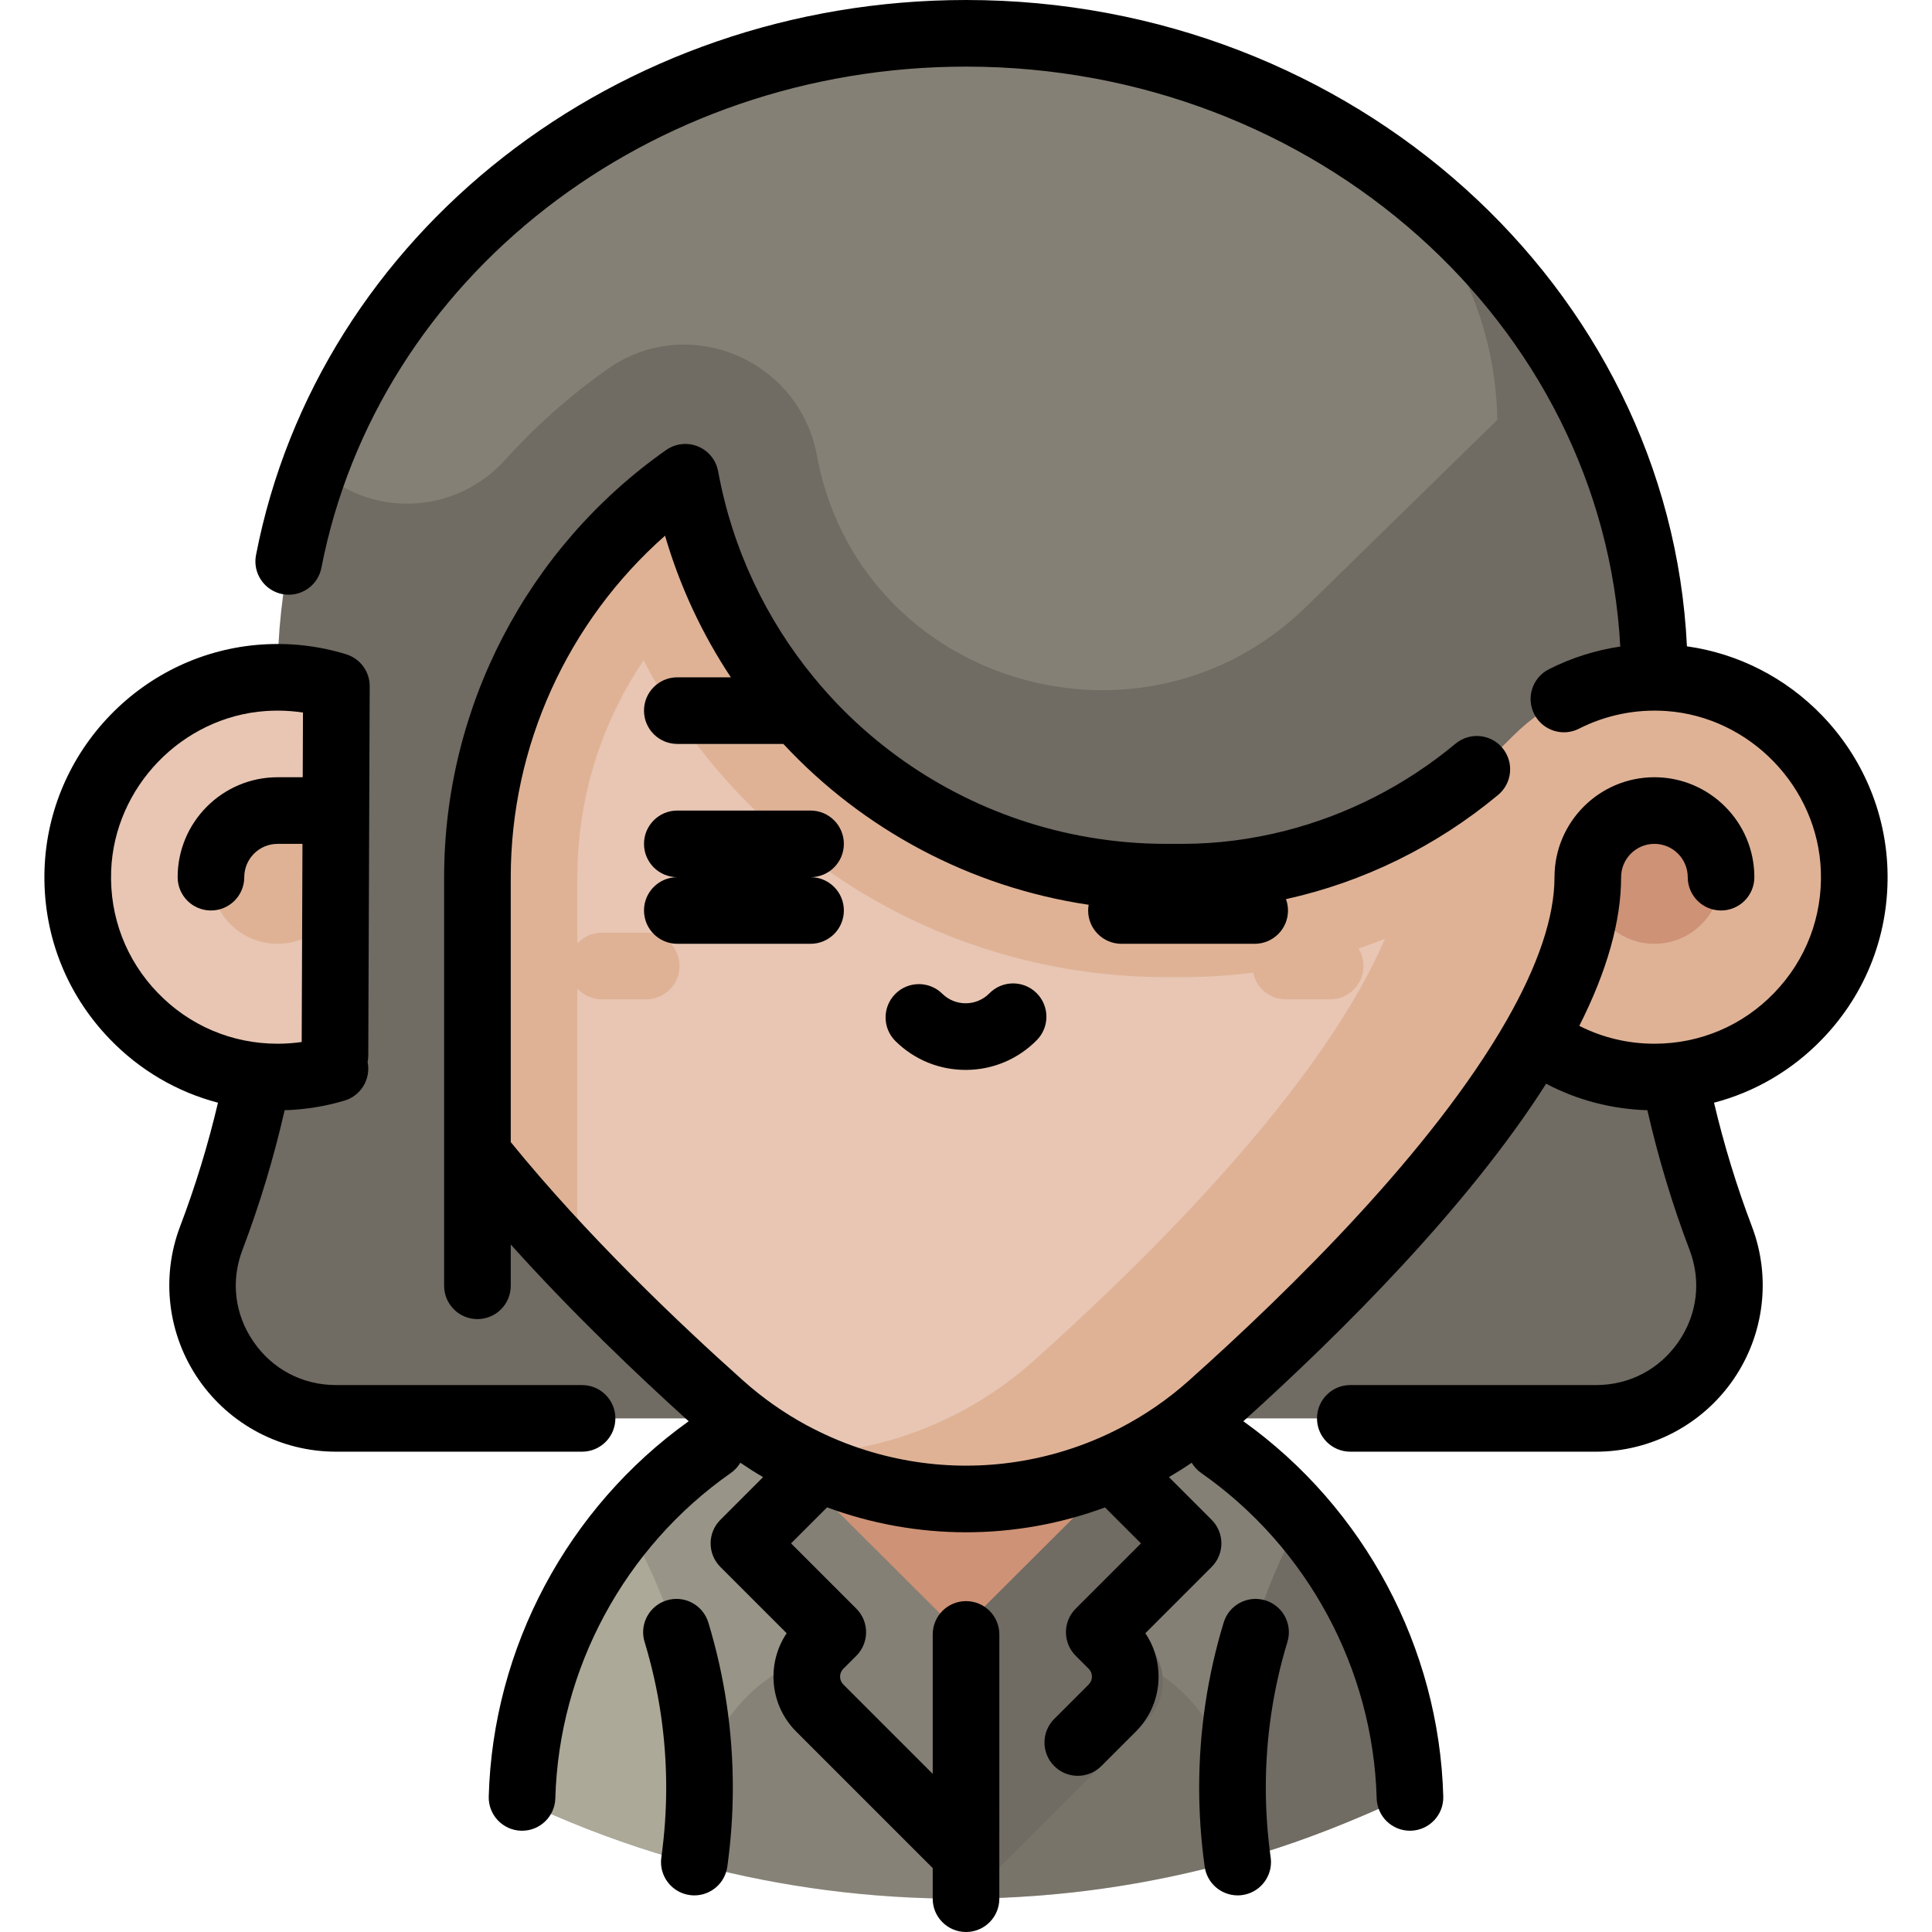 <?xml version="1.0" encoding="iso-8859-1"?>
<!-- Generator: Adobe Illustrator 19.0.0, SVG Export Plug-In . SVG Version: 6.00 Build 0)  -->
<svg version="1.1" id="Layer_1" xmlns="http://www.w3.org/2000/svg" xmlns:xlink="http://www.w3.org/1999/xlink" x="0px" y="0px"
	 viewBox="0 0 511.998 511.998" style="enable-background:new 0 0 511.998 511.998;" xml:space="preserve">
<path style="fill:#848075;" d="M344.926,402.496c-6.224-7.167-13.297-13.572-21.064-19.059
	c-19.415-13.717-43.152-21.703-68.736-21.508c-0.307,0.002-0.612,0.021-0.919,0.025l-58.851,71.187l58.851,70.024
	c0.666,0,1.33,0.006,1.996,0.001c24.434-0.186,48.079-3.623,70.548-9.863c0.459-0.127,0.918-0.253,1.375-0.384
	c3.485-0.987,6.942-2.042,10.368-3.165c5.966-1.955,11.83-4.132,17.606-6.479c3.525-1.432,7.026-2.914,10.474-4.491
	c2.375-1.086,4.735-2.2,7.074-3.352C372.668,447.542,362,422.155,344.926,402.496z"/>
<path style="fill:#989487;" d="M186.726,384.485c-7.682,5.605-14.657,12.118-20.771,19.378
	c-16.771,19.919-27.051,45.464-27.607,73.364c11.376,5.392,23.192,10,35.368,13.785c3.443,1.07,6.915,2.072,10.415,3.006
	c0.459,0.122,0.92,0.242,1.381,0.363c21.947,5.736,44.967,8.793,68.693,8.785V361.956
	C228.978,362.343,205.699,370.642,186.726,384.485z"/>
<path style="fill:#ADA999;" d="M165.957,403.861c-16.771,19.919-27.051,45.464-27.607,73.364c11.376,5.392,23.192,10,35.368,13.785
	c3.443,1.07,6.915,2.072,10.415,3.006c0.459,0.122,0.92,0.242,1.381,0.363l-0.153-20.1
	C185.165,448.577,178.113,424.532,165.957,403.861z"/>
<path style="fill:#706B63;" d="M344.926,402.496c-3.221,5.673-6.055,11.594-8.477,17.72c-6.483,16.392-9.993,34.276-9.85,52.986
	l0.153,20.1c0.459-0.127,0.918-0.253,1.375-0.384c3.485-0.987,6.942-2.043,10.368-3.165c5.966-1.955,11.83-4.131,17.606-6.479
	c3.525-1.432,7.026-2.914,10.474-4.491c2.375-1.086,4.735-2.2,7.074-3.352C372.668,447.542,362,422.155,344.926,402.496z"/>
<path style="opacity:0.3;fill:#5B5751;enable-background:new    ;" d="M326.644,479.086l-0.002-0.331
	c-0.17-22.29-18.531-41.528-40.821-41.726c-3.918-0.034-7.708,0.477-11.3,1.463c-6.652,1.826-13.485,2.686-20.312,2.595
	c-5.811-0.077-11.617-0.84-17.303-2.308c-3.608-0.931-7.405-1.385-11.322-1.291c-22.284,0.537-40.349,20.054-40.18,42.344
	l0.002,0.331l0.108,14.215c21.947,5.736,44.967,8.793,68.693,8.785c0.666,0,1.33,0.006,1.996,0.001
	c24.434-0.186,48.079-3.623,70.548-9.863L326.644,479.086z"/>
<path style="fill:#706B63;" d="M299.718,431.244l18.599-18.599l-30.369-38.944h-31.387l-36.487,58.851l36.487,70.621l47.37-47.371
	c5.618-5.618,5.618-14.727,0-20.345L299.718,431.244z"/>
<path style="fill:#848075;" d="M225.175,373.701l-30.369,38.944l18.599,18.599l-4.214,4.214c-5.618,5.618-5.618,14.727,0,20.345
	l47.37,47.371V373.702h-31.386V373.701z"/>
<polygon style="fill:#CE9276;" points="207.128,385.733 254.076,432.552 301.289,385.471 "/>
<path style="fill:#706B63;" d="M438.436,232.46L438.436,232.46H73.563l0,0c0,32.847-6.009,65.261-17.579,95.686
	c-8.768,23.056,8.374,47.736,33.042,47.736h333.946c24.668,0,41.81-24.68,33.042-47.736
	C444.445,297.72,438.436,265.307,438.436,232.46z"/>
<path style="fill:#DFB296;" d="M438.436,179.494c-8.637,0-16.783,2.081-23.986,5.747C395.42,113.256,335.535,48.68,263.624,44.378
	l-54.083,341.08c14.161,7.679,30.114,11.784,46.459,11.784c23.93,0,47.025-8.789,64.875-24.727
	c26.846-23.972,65.489-61.851,85.956-97.552c8.823,6.571,19.76,10.462,31.606,10.462c29.252,0,52.966-23.713,52.966-52.966
	S467.689,179.494,438.436,179.494z"/>
<path style="fill:#E8C6B3;" d="M263.624,44.377c-2.528-0.152-5.068-0.239-7.625-0.239c-75.276,0-138.759,66.581-158.458,141.1
	c-7.201-3.664-15.345-5.744-23.979-5.744c-29.252,0-52.966,23.713-52.966,52.966s23.713,52.966,52.966,52.966
	c11.847,0,22.783-3.891,31.606-10.462c20.467,35.701,59.11,73.58,85.956,97.552c5.658,5.052,11.845,9.38,18.416,12.942
	c23.707-0.152,46.559-8.912,64.253-24.713c38.083-34.005,99.907-95.995,99.907-140.055
	C373.701,148.861,327.738,73.117,263.624,44.377z"/>
<g>
	<path style="fill:#DFB296;" d="M171.255,264.828h-11.77c-4.876,0-8.828-3.952-8.828-8.828s3.951-8.828,8.828-8.828h11.77
		c4.876,0,8.828,3.952,8.828,8.828S176.131,264.828,171.255,264.828z"/>
	<path style="fill:#DFB296;" d="M352.514,264.828h-11.77c-4.876,0-8.828-3.952-8.828-8.828s3.951-8.828,8.828-8.828h11.77
		c4.876,0,8.828,3.952,8.828,8.828S357.391,264.828,352.514,264.828z"/>
</g>
<circle style="fill:#CE9276;" cx="438.436" cy="232.46" r="17.655"/>
<g>
	<circle style="fill:#DFB296;" cx="73.563" cy="232.46" r="17.655"/>
	<path style="fill:#DFB296;" d="M102.235,276.984c0.197-0.127,0.395-0.25,0.591-0.379
		C102.63,276.734,102.431,276.857,102.235,276.984z"/>
	<path style="fill:#DFB296;" d="M100.045,278.322v0.014c0.109-0.064,0.213-0.134,0.321-0.199
		C100.261,278.2,100.153,278.26,100.045,278.322z"/>
	<path style="fill:#DFB296;" d="M385.471,232.46c0-10.591,3.11-20.455,8.465-28.73c7.029-10.861,4.22-25.332-6.359-32.777l0,0
		l-5.749,5.763c-18.585,18.869-42.901,29.262-68.471,29.262h-4.391c-49.742,0-92.34-35.442-101.292-84.274l0,0
		c-3.482-18.999-25.476-28-41.279-16.891l0,0c-29.787,20.941-50.963,51.399-60.567,85.655c12.585,9.683,20.701,24.886,20.701,41.992
		c0,17.406-8.397,32.848-21.359,42.503c11.814,20.606,29.682,41.932,47.842,60.897V232.46c0-20.58,6.057-40.383,17.547-57.456
		c12.781,24.591,31.924,45.34,55.513,60.134c24.835,15.573,53.499,23.805,82.895,23.805h4.391c22.978,0,45.235-5.321,65.439-15.375
		c4.169-2.074,6.681-6.377,6.674-11.033C385.471,232.509,385.471,232.484,385.471,232.46z"/>
</g>
<path style="fill:#706B63;" d="M255.999,8.828c-100.757,0-182.437,76.41-182.437,170.667c5.321,0,10.455,0.793,15.301,2.254v135.456
	h37.664V232.46c0-43.824,21.777-82.558,55.097-105.983c11.05,60.29,63.856,105.983,127.34,105.983h4.393
	c32.955,0,64.215-13.684,87.34-37.164c0.095-0.097,0.191-0.193,0.286-0.288c9.584-9.584,22.826-15.513,37.453-15.513
	C438.436,85.238,356.756,8.828,255.999,8.828z"/>
<path style="fill:#848075;" d="M351.785,34.218c-27.839-16.099-60.651-25.39-95.785-25.39c-79.786,0-147.6,47.918-172.376,114.666
	c14.085,13.977,36.895,13.15,50.198-1.574c8.075-8.937,17.181-17.045,27.215-24.131c20.974-14.81,50.284-2.855,55.32,22.322v0.001
	c0.171,0.93,0.354,1.855,0.551,2.774c12.631,58.951,86.127,80.063,129.235,37.916l50.66-49.529
	C396.365,80.747,380.581,50.87,351.785,34.218z"/>
<path d="M223.632,223.632c0-4.875-3.952-8.828-8.828-8.828h-35.31c-4.875,0-8.828,3.952-8.828,8.828s3.952,8.828,8.828,8.828
	c-4.875,0-8.828,3.952-8.828,8.828s3.952,8.828,8.828,8.828h35.31c4.875,0,8.828-3.952,8.828-8.828s-3.952-8.828-8.828-8.828
	C219.679,232.46,223.632,228.507,223.632,223.632z"/>
<path d="M262.193,263.246c-1.654,1.68-3.864,2.615-6.222,2.633c-2.358,0.018-4.582-0.884-6.261-2.538
	c-3.473-3.42-9.063-3.378-12.483,0.094c-3.422,3.473-3.379,9.063,0.094,12.485c5.04,4.963,11.711,7.668,18.785,7.614
	c7.074-0.054,13.703-2.86,18.666-7.9c3.42-3.473,3.378-9.063-0.096-12.485C271.204,259.729,265.615,259.772,262.193,263.246z"/>
<path d="M500.189,230.203c-0.543-15.182-6.714-29.619-17.376-40.652c-9.655-9.99-22.224-16.373-35.758-18.272
	C442.464,76.106,358.529,0,255.999,0C163.533,0,84.403,61.863,67.845,147.093c-0.93,4.786,2.196,9.42,6.982,10.349
	c4.795,0.936,9.42-2.196,10.349-6.982c14.949-76.953,86.792-132.806,170.823-132.806c92.797,0,168.82,68.223,173.389,153.689
	c-6.584,0.975-12.985,2.997-18.944,6.03c-4.343,2.213-6.072,7.528-3.861,11.873c2.213,4.343,7.526,6.072,11.873,3.861
	c7.096-3.612,15.088-5.229,23.1-4.679c22.189,1.529,40.193,20.155,40.988,42.403c0.432,12.113-3.95,23.572-12.342,32.27
	c-8.397,8.704-19.677,13.496-31.766,13.496c-7.019,0-13.782-1.625-19.909-4.735c7.35-14.53,11.082-27.757,11.082-39.403
	c0-4.868,3.959-8.828,8.828-8.828s8.828,3.959,8.828,8.828c0,4.876,3.951,8.828,8.828,8.828s8.828-3.951,8.828-8.828
	c0-14.602-11.881-26.483-26.483-26.483s-26.483,11.881-26.483,26.483c0,10.497-4.298,23.318-12.776,38.107
	c-0.001,0.001-0.001,0.002-0.002,0.004c-19.603,34.197-56.597,70.732-84.179,95.36c-5.586,4.987-11.738,9.183-18.283,12.569
	c-4.542,2.35-9.273,4.302-14.149,5.831c-8.522,2.674-17.466,4.083-26.564,4.083c-9.015,0-17.991-1.398-26.568-4.089
	c-4.868-1.528-9.604-3.477-14.148-5.825c-0.513-0.265-1.028-0.526-1.536-0.802c-0.005-0.002-0.008-0.004-0.013-0.006
	c-6.023-3.266-11.652-7.223-16.734-11.762c-17.236-15.391-41.669-38.667-61.648-63.26V232.46c0-34.77,15.081-67.712,40.887-90.493
	c3.955,13.543,9.887,26.15,17.442,37.528h-14.19c-4.875,0-8.828,3.952-8.828,8.828s3.952,8.828,8.828,8.828h28.105
	c20.994,22.573,49.359,37.935,80.908,42.623c-0.085,0.493-0.139,0.997-0.139,1.515c0,4.875,3.952,8.828,8.828,8.828h35.31
	c4.875,0,8.828-3.952,8.828-8.828c0-1.059-0.197-2.07-0.538-3.011c20.395-4.49,39.749-13.912,56.225-27.62
	c3.748-3.118,4.258-8.684,1.141-12.433s-8.683-4.26-12.433-1.141c-13.316,11.078-28.781,18.911-45.104,23.076
	c-8.903,2.273-18.058,3.47-27.265,3.47h-4.393c-6.946,0-13.768-0.607-20.424-1.744c-24.981-4.265-47.542-16.22-64.91-33.565
	c-2.793-2.79-5.44-5.727-7.953-8.785c-12.621-15.361-21.581-33.973-25.372-54.653c-0.006-0.034-0.016-0.065-0.024-0.099
	c-0.038-0.193-0.085-0.383-0.134-0.57c-0.026-0.099-0.049-0.199-0.08-0.298c-0.051-0.168-0.111-0.332-0.172-0.497
	c-0.044-0.117-0.084-0.234-0.133-0.351c-0.057-0.135-0.121-0.266-0.184-0.398c-0.066-0.138-0.131-0.275-0.205-0.411
	c-0.06-0.112-0.127-0.219-0.193-0.327c-0.087-0.145-0.174-0.29-0.271-0.431c-0.024-0.035-0.042-0.072-0.067-0.107
	c-0.052-0.073-0.109-0.138-0.162-0.208c-0.094-0.126-0.191-0.252-0.291-0.371c-0.099-0.119-0.202-0.233-0.307-0.345
	c-0.085-0.092-0.169-0.181-0.258-0.268c-0.128-0.127-0.261-0.25-0.397-0.367c-0.073-0.064-0.145-0.126-0.219-0.187
	c-0.152-0.125-0.308-0.244-0.468-0.357c-0.068-0.049-0.138-0.098-0.207-0.144c-0.164-0.111-0.332-0.214-0.503-0.313
	c-0.079-0.045-0.158-0.089-0.237-0.132c-0.162-0.087-0.327-0.168-0.494-0.245c-0.1-0.046-0.2-0.091-0.302-0.132
	c-0.149-0.062-0.301-0.119-0.454-0.173c-0.126-0.044-0.252-0.086-0.38-0.124c-0.134-0.04-0.27-0.078-0.406-0.112
	c-0.147-0.036-0.294-0.069-0.441-0.099c-0.126-0.025-0.253-0.046-0.38-0.065c-0.155-0.024-0.312-0.044-0.468-0.059
	c-0.131-0.013-0.261-0.021-0.393-0.028c-0.149-0.008-0.3-0.013-0.45-0.013s-0.299,0.006-0.448,0.013
	c-0.133,0.006-0.265,0.014-0.398,0.026c-0.172,0.016-0.344,0.041-0.516,0.067c-0.078,0.012-0.155,0.016-0.233,0.031
	c-0.038,0.007-0.074,0.019-0.112,0.026c-0.178,0.035-0.352,0.079-0.526,0.124c-0.113,0.029-0.227,0.056-0.34,0.091
	c-0.154,0.047-0.302,0.102-0.452,0.157c-0.132,0.048-0.265,0.094-0.394,0.149c-0.12,0.051-0.235,0.107-0.352,0.162
	c-0.154,0.073-0.307,0.145-0.459,0.227c-0.095,0.052-0.186,0.109-0.279,0.165c-0.161,0.097-0.323,0.194-0.479,0.301
	c-0.031,0.021-0.061,0.036-0.092,0.058c-36.848,25.912-58.846,68.23-58.846,113.21v108.285c0,4.876,3.951,8.828,8.828,8.828
	c4.876,0,8.828-3.951,8.828-8.828v-10.941c16.271,18.097,33.564,34.584,47.155,46.838c-32.117,22.962-51.903,60.033-52.988,99.45
	c-0.134,4.874,3.708,8.932,8.582,9.067c0.082,0.002,0.165,0.004,0.247,0.004c4.762,0,8.688-3.795,8.819-8.585
	c0.944-34.283,18.33-66.516,46.51-86.227c1.057-0.739,1.896-1.671,2.516-2.713c1.964,1.337,3.972,2.613,6.025,3.817l-11.313,11.313
	c-3.447,3.449-3.447,9.037,0,12.485l17.568,17.567c-5.391,8.006-4.549,18.991,2.526,26.066l36.172,36.172v8.113
	c0,4.876,3.951,8.828,8.828,8.828s8.828-3.951,8.828-8.828v-11.764v-0.012V433.14c0-4.876-3.951-8.828-8.828-8.828
	s-8.828,3.951-8.828,8.828v36.95l-23.687-23.687c-1.149-1.148-1.149-3.014,0-4.161l3.447-3.447c3.447-3.449,3.447-9.037,0-12.485
	l-17.301-17.299l9.544-9.544c11.758,4.336,24.258,6.602,36.823,6.602c12.696,0,25.147-2.276,36.831-6.59l9.534,9.533l-17.299,17.297
	c-3.447,3.449-3.447,9.037,0,12.485l3.447,3.447c1.149,1.148,1.149,3.014,0,4.161l-9.136,9.136c-3.447,3.449-3.447,9.037,0,12.485
	c1.724,1.723,3.984,2.585,6.243,2.585s4.519-0.862,6.243-2.585l9.136-9.136c3.89-3.891,6.032-9.063,6.032-14.566
	c0-4.16-1.225-8.132-3.504-11.503l17.565-17.565c3.447-3.449,3.447-9.037,0-12.485l-11.319-11.319
	c2.048-1.202,4.062-2.465,6.031-3.806c0.62,1.038,1.457,1.969,2.513,2.707c28.179,19.71,45.566,51.944,46.51,86.227
	c0.132,4.79,4.056,8.585,8.819,8.585c0.082,0,0.165-0.001,0.247-0.004c4.874-0.134,8.716-4.194,8.582-9.067
	c-1.085-39.415-20.87-76.485-52.984-99.447c26.131-23.553,59.467-56.793,80.242-89.447c8.256,4.349,17.364,6.74,26.832,7.019
	c2.87,12.586,6.618,25.026,11.198,37.069c3.117,8.199,2.041,17.054-2.952,24.297c-5.028,7.292-12.99,11.474-21.841,11.474h-65.131
	c-4.876,0-8.828,3.951-8.828,8.828s3.951,8.828,8.828,8.828h65.131c14.527,0,28.125-7.142,36.374-19.106
	c8.214-11.914,10.054-27.09,4.919-40.594c-4.054-10.661-7.409-21.656-10.035-32.782c10.817-2.833,20.684-8.579,28.678-16.864
	C494.659,263.186,500.794,247.148,500.189,230.203z"/>
<path d="M163.079,375.883c0-4.876-3.951-8.828-8.828-8.828H89.026c-8.851,0-16.811-4.182-21.841-11.474
	c-4.993-7.242-6.069-16.098-2.952-24.297c4.58-12.042,8.329-24.481,11.198-37.065c5.393-0.161,10.721-1.013,15.864-2.552
	c4.416-1.321,7.03-5.79,6.122-10.221c0.114-0.56,0.174-1.141,0.177-1.734l0.378-97.845c0.015-3.887-2.513-7.325-6.225-8.47
	c-7.268-2.241-14.843-3.111-22.524-2.582c-15.152,1.046-29.371,7.7-40.037,18.736C18.522,200.584,12.352,215.02,11.808,230.2
	c-0.606,16.945,5.531,32.983,17.281,45.162c7.994,8.285,17.861,14.031,28.678,16.864c-2.626,11.127-5.982,22.121-10.035,32.782
	c-5.135,13.505-3.297,28.68,4.919,40.594c8.251,11.964,21.849,19.106,36.374,19.106h65.225
	C159.127,384.711,163.079,380.759,163.079,375.883z M41.795,263.102c-8.392-8.697-12.775-20.158-12.341-32.27
	c0.797-22.247,18.799-40.873,40.984-42.402c1.046-0.073,2.088-0.108,3.127-0.108c2.265,0,4.509,0.172,6.724,0.512l-0.066,17.143
	h-6.661c-14.602,0-26.483,11.881-26.483,26.483c0,4.876,3.951,8.828,8.828,8.828s8.828-3.951,8.828-8.828
	c0-4.868,3.959-8.828,8.828-8.828h6.592l-0.202,52.506c-2.107,0.305-4.242,0.459-6.39,0.459
	C61.474,276.598,50.192,271.805,41.795,263.102z"/>
<path d="M335.302,424.107c-4.666-1.419-9.596,1.21-11.016,5.873c-4.309,14.155-6.494,28.88-6.494,43.767
	c0,6.956,0.492,14.002,1.462,20.939c0.617,4.415,4.397,7.607,8.731,7.607c0.407,0,0.819-0.028,1.235-0.086
	c4.413-0.617,7.606-4.397,7.606-8.73c0-0.408-0.028-0.82-0.086-1.236c-0.858-6.131-1.292-12.353-1.292-18.494
	c0-13.144,1.928-26.139,5.727-38.624c0.261-0.857,0.385-1.722,0.385-2.574C341.561,428.765,339.108,425.266,335.302,424.107z"/>
<path d="M176.697,424.107c-3.806,1.158-6.259,4.659-6.258,8.443c0,0.852,0.124,1.717,0.385,2.574
	c3.799,12.484,5.727,25.48,5.727,38.624c0,6.142-0.434,12.363-1.292,18.494c-0.058,0.415-0.086,0.827-0.086,1.236
	c0,4.333,3.193,8.113,7.606,8.73c0.415,0.058,0.827,0.086,1.235,0.086c4.333,0,8.114-3.193,8.731-7.607
	c0.97-6.938,1.462-13.983,1.462-20.939c0-14.887-2.185-29.612-6.494-43.767C186.293,425.318,181.364,422.684,176.697,424.107z"/>
<g>
</g>
<g>
</g>
<g>
</g>
<g>
</g>
<g>
</g>
<g>
</g>
<g>
</g>
<g>
</g>
<g>
</g>
<g>
</g>
<g>
</g>
<g>
</g>
<g>
</g>
<g>
</g>
<g>
</g>
</svg>
